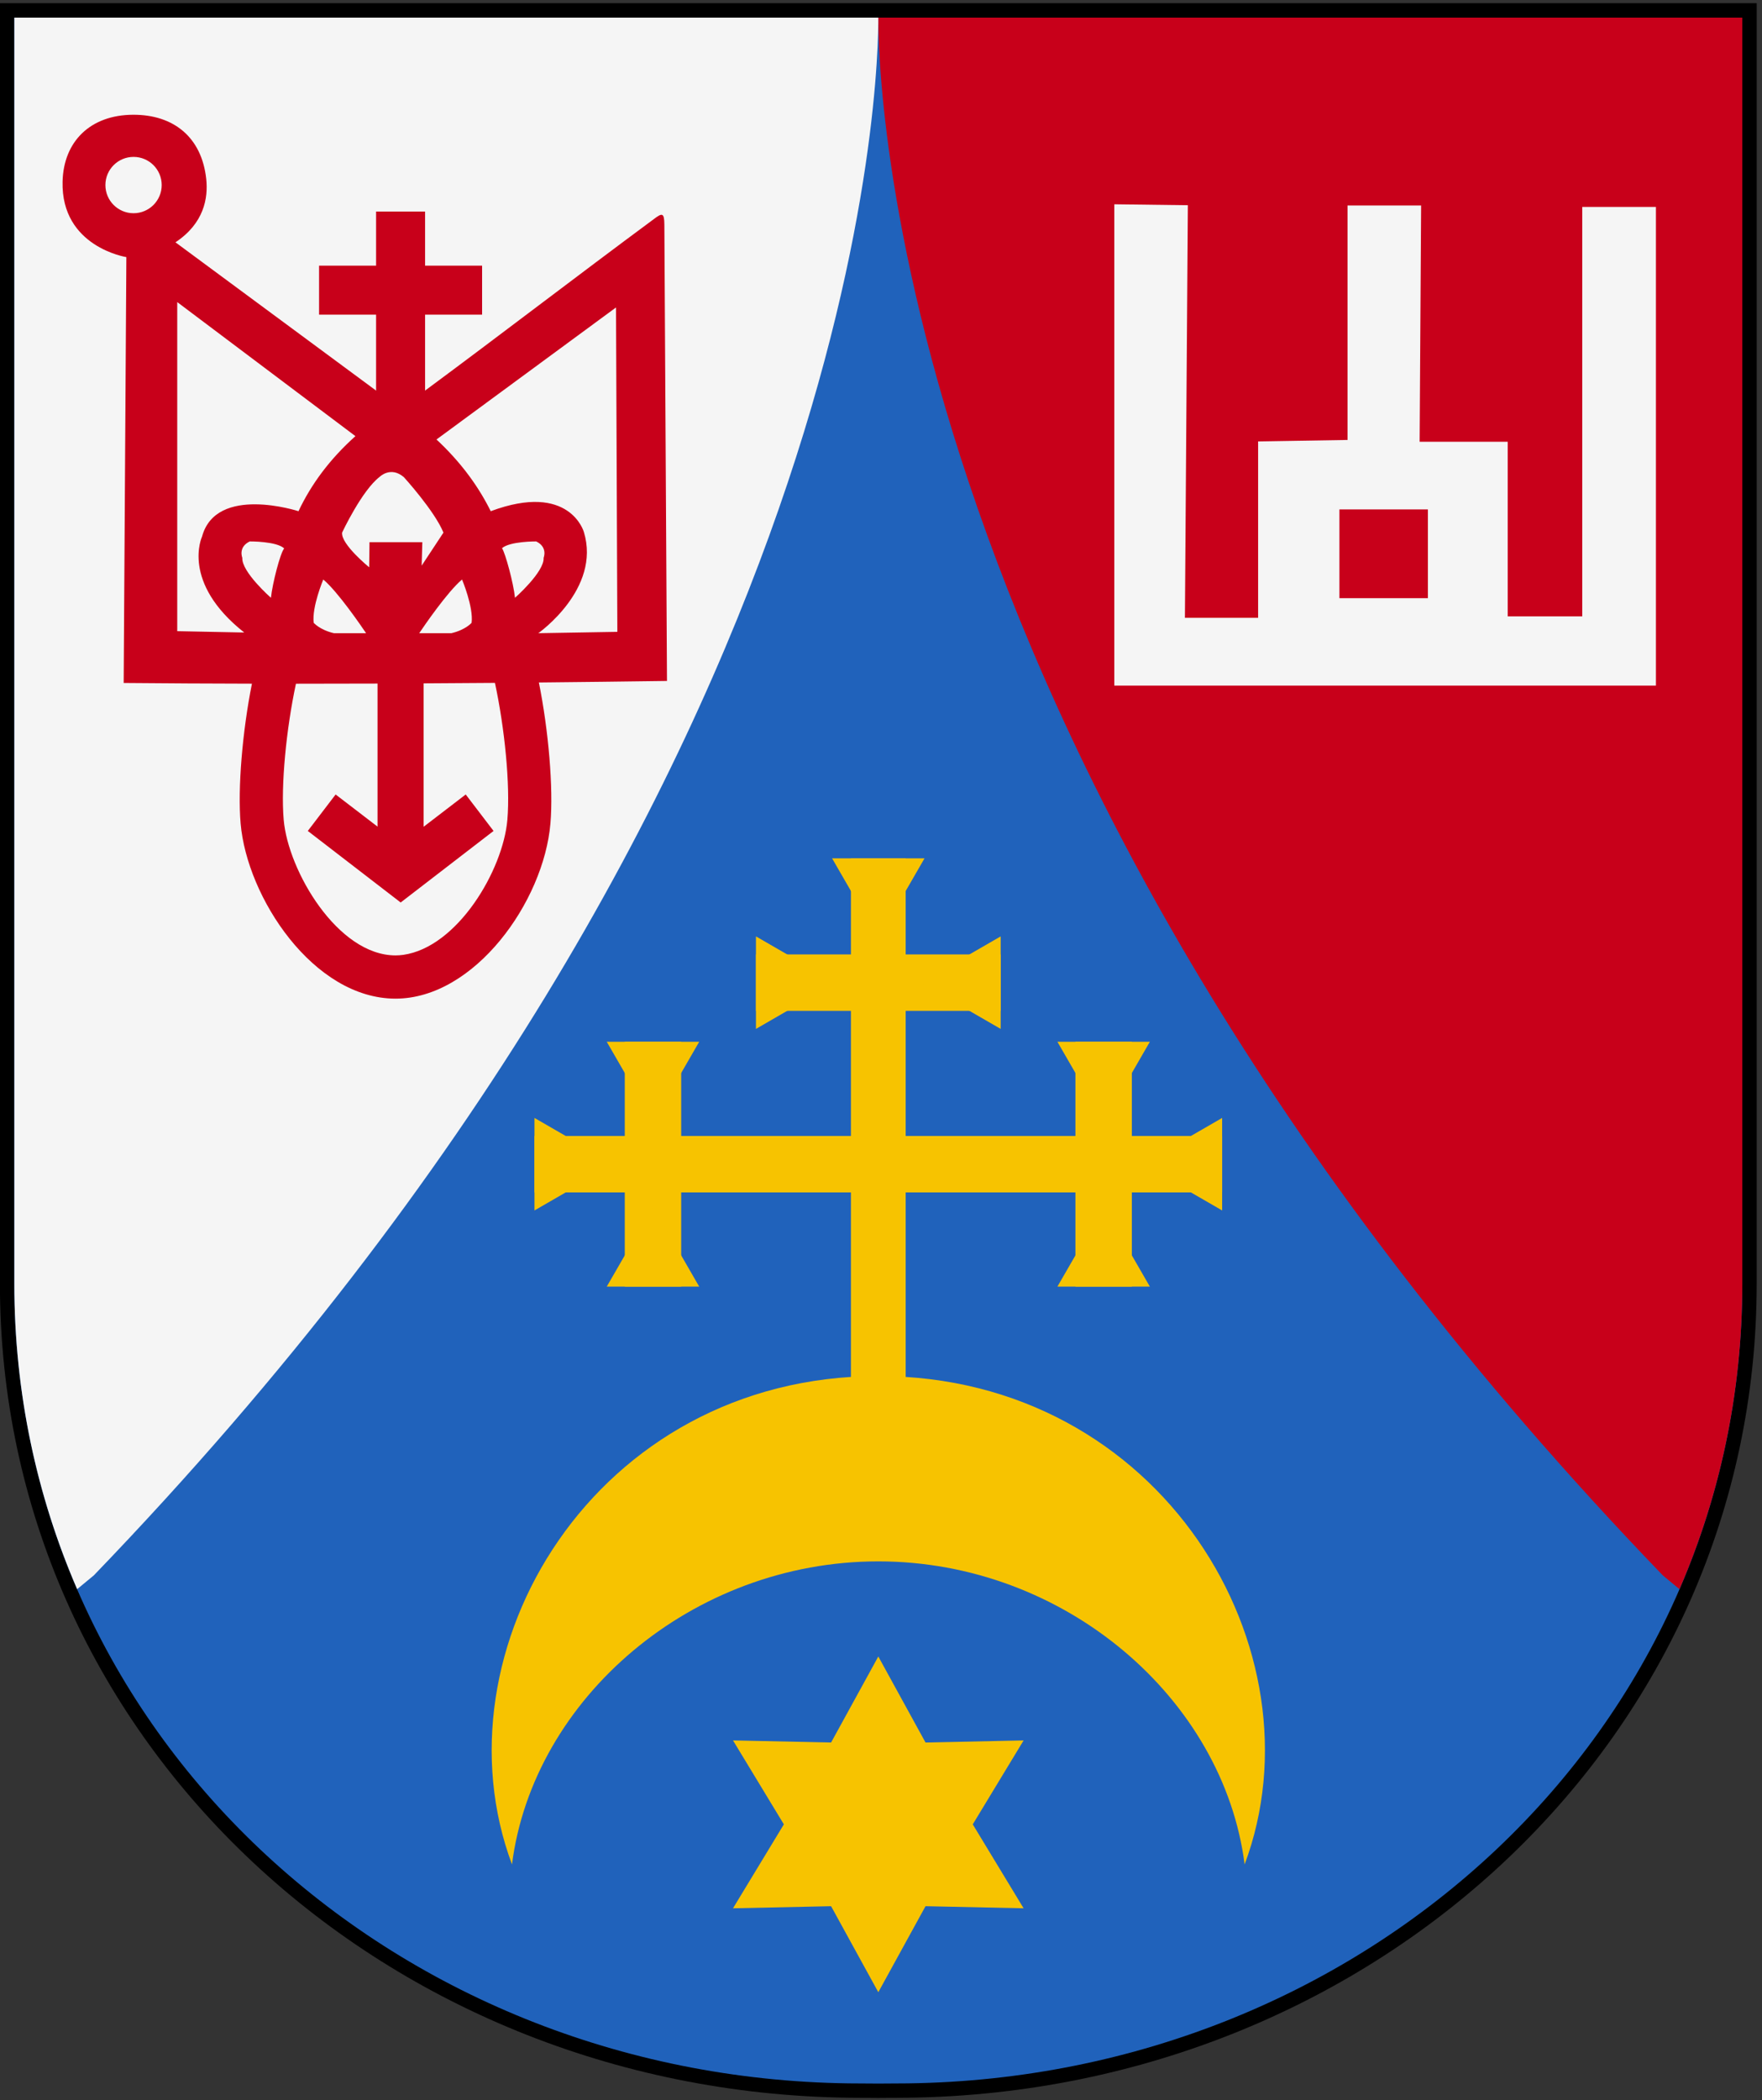 <?xml version="1.0" encoding="UTF-8"?>
<!DOCTYPE svg PUBLIC "-//W3C//DTD SVG 1.1//EN" "http://www.w3.org/Graphics/SVG/1.1/DTD/svg11.dtd">
<!-- Creator: CorelDRAW 2018 -->
<svg xmlns="http://www.w3.org/2000/svg" xml:space="preserve" width="122.3mm" height="145.7mm" version="1.1" style="shape-rendering:geometricPrecision; text-rendering:geometricPrecision; image-rendering:optimizeQuality; fill-rule:evenodd; clip-rule:evenodd"
viewBox="0 0 12230 14570"
 xmlns:xlink="http://www.w3.org/1999/xlink">
 <rect x="0" y="0" width="12230" height="14570" fill="#333333" stroke="none"/>
 <defs>
  <style type="text/css">
   <![CDATA[
    .fil1 {fill:#2062BB}
    .fil2 {fill:#C8001A}
    .fil3 {fill:whitesmoke}
    .fil4 {fill:#F7C300}
    .fil0 {fill:black;fill-rule:nonzero}
   ]]>
  </style>
 </defs>
 <g id="Слой_x0020_1">
  <path class="fil0" d="M10484.86 12874.16c-1070.69,1025.71 -2554.02,1656.96 -4181.91,1678.44 -87.83,1.14 -156.96,1.71 -206.63,1.71 -49.67,0 -118.8,-0.57 -206.63,-1.71 -1627.89,-21.48 -3111.22,-652.73 -4181.91,-1678.44 -1053.91,-1009.63 -1708.29,-2400.93 -1708.29,-3969.22l0 -8882.75 12193.66 0 0 8882.75c0,1568.29 -654.38,2959.59 -1708.29,3969.22z"/>
  <path class="fil1" d="M6301.78 14452.99c3175.95,-41.92 5791.37,-2441.41 5791.37,-5548.05l0 -8782.75 -0.03 0 -0.17 0 -11993.23 0 -0.03 0 -0.17 0 -0.03 0 0 8782.75c0,3106.64 2615.42,5506.13 5791.37,5548.05 135.6,1.76 275.32,1.76 410.92,0z"/>
  <path class="fil2" d="M6096.31 122.19l5996.61 0 0.03 0 0.17 0 0.03 0 0 8782.75c0,756.51 -155.46,1470.89 -435.97,2119.7 -60.6,-50.25 -108.65,-90.2 -115.95,-95.91 -5416.5,-5621.88 -5445.46,-10503.5 -5444.92,-10806.54z"/>
  <path class="fil3" d="M6096.31 122.19l-5996.59 0 -0.03 0 -0.17 0 -0.03 0 0 8782.75c0,756.51 155.46,1470.89 435.97,2119.7 60.6,-50.25 108.65,-90.2 115.95,-95.91 5416.5,-5621.88 5445.44,-10503.5 5444.9,-10806.54z"/>
  <path class="fil2" d="M858.44 4738l18.66 -2954.31c0,0 -453.47,-70.34 -442.78,-523.16 6.63,-280.74 194.33,-462.83 488.21,-464.48 282.1,-1.56 477.97,155.67 508.98,446.06 14,130.97 -14.71,307.12 -213.69,438.9l1402.64 1036.1 0 -544.19 -395.77 0 0 -320 395.77 0 0 -3.9 0 -371.42 320 -3.33 0 3.33 0 374.28 0 1.04 395.77 0 0 320 -395.77 0 0 4.84 0 539.35c542.25,-401.03 1053.58,-794.63 1595.83,-1195.66 59.96,-46.03 74.58,-46.91 75.07,37.3l18.14 3165.25c-303.09,4.13 -586.13,7.73 -889.14,10.67 66.94,331.9 101.29,732.02 80.2,977.97 -46.71,544.71 -527.83,1215.34 -1075.19,1215.34 -569.38,0 -1031.09,-701.07 -1075.2,-1215.34 -20.92,-243.93 12.37,-639.47 78.55,-969.74 -303.38,-0.61 -586.8,-2.19 -890.28,-4.9zm2082.02 2.66l0 994.86 292.11 -223.94 193.13 253 -644.64 496.35 -644.64 -496.35 193.12 -252.98 290.92 223.01 0 -992.48c-182.12,0.66 -384.22,1.02 -566.33,1.05 -66.87,311.9 -105.69,703.3 -85.06,943.82 30.36,353.82 374.55,940.98 776.3,940.98 17.9,0 35.78,-1.31 53.51,-3.8 376.2,-52.92 692.68,-586.2 722.78,-937.17 20.76,-242.02 -18.92,-636.78 -86.3,-949.61 -158.31,1.29 -336.61,2.38 -494.9,3.26zm192.85 -348.03l-223.41 0c31.73,-47.12 195.97,-287.71 297.07,-372.3 0,0 80.2,190.21 66.45,300.2 0,0 -41.04,48.9 -140.11,72.1zm-592.4 0l-223.41 0c-99.08,-23.2 -140.1,-72.1 -140.1,-72.1 -13.76,-109.99 66.45,-300.2 66.45,-300.2 101.1,84.59 265.33,325.18 297.06,372.3zm-807.27 -636.56c0,0 186.38,-1.55 238.86,48.52 -27.24,31.23 -81.86,244.36 -91.94,342.57 0,0 -204.86,-180.02 -198.66,-277.28 0,0 -31.03,-74.49 51.74,-113.81zm640.82 -61.16c0,0 137.49,-293.3 261.24,-387.26 0,0 75.61,-75.65 167.28,2.28 0,0 213.11,233.75 274.98,384.98l-151.24 229.17 4.58 -162.71 -366.65 0 -2.28 174.17c0,0 -197.07,-160.41 -187.91,-240.63zm1347 61.16c0,0 -182.28,-1.51 -237.06,46.88 22.8,32.85 79.7,242.42 90.14,344.21 0,0 204.87,-180.02 198.66,-277.28 0,0 31.04,-74.49 -51.74,-113.81zm-691.82 -707.2l1246.11 -915.99 9.3 2250.44 -548.65 9.31c0,0 437.05,-306.87 316.16,-702.11 0,0 -97.65,-348.72 -646.31,-144.14 -81.21,-163.17 -198.34,-331.43 -376.61,-497.51zm-1799.45 -953.17l1236.84 929.94c-177.28,158.75 -306.35,332.62 -395.22,520.74 0,0 -571.93,-186 -669.56,176.69 0,0 -148.8,316.16 292.93,664.9l-464.97 -9.29 -0.02 -2282.98zm-107.82 -811.84c0,107.91 -87.48,195.4 -195.4,195.4 -107.91,0 -195.39,-87.49 -195.39,-195.4 0,-107.92 87.48,-195.4 195.39,-195.4 107.92,0 195.4,87.48 195.4,195.4z"/>
  <path class="fil3" d="M7734.35 1417.24l0 3338.97 3759.42 0 0 -3320.44 -511.48 0 0 2840.14 -517.29 0 0 -1211.38 -611.32 0 10.2 -1638.93 -510.66 0 0 1626.56 -620.62 10.19 0 1223.74 -508.12 0 20.38 -2862.32 -510.51 -6.53zm2176.53 2732.35l-613.98 0 0 -615.58 613.98 0 0 615.58z"/>
  <polygon class="fil2" points="2610.46,1842.92 2610.46,1467.6 2950.46,1467.6 2950.46,1842.92 3346.23,1842.92 3346.23,2182.92 2950.46,2182.92 2950.46,2828.88 2610.46,2828.88 2610.46,2182.92 2214.69,2182.92 2214.69,1842.92 "/>
  <path class="fil4" d="M8638.93 12934.14c554.2,-1482.02 -572.95,-3388.05 -2542.61,-3388.05 -1969.66,0 -3096.81,1906.03 -2542.61,3388.05 146.75,-1150.13 1248.43,-2102.38 2542.61,-2102.38 1294.18,0 2395.86,952.25 2542.61,2102.38z"/>
  <polygon class="fil4" points="6096.32,11491.55 6424.1,12088.41 7104.88,12073.85 6751.89,12656.15 7104.88,13238.45 6424.1,13223.89 6096.32,13820.75 5768.54,13223.89 5087.76,13238.45 5440.75,12656.15 5087.76,12073.85 5768.54,12088.41 "/>
  <g id="_692490832">
   <rect class="fil4" x="5906.35" y="5954.41" width="379.95" height="3778.29"/>
   <rect class="fil4" transform="matrix(3.48237E-14 -1 1.646 3.3154E-14 3709.77 8272.16)" width="391.58" height="2899.84"/>
   <g>
    <polygon class="fil4" points="6096.32,6510.27 6256.78,6232.34 6417.25,5954.41 6096.32,5954.41 5775.39,5954.41 5935.86,6232.34 "/>
    <g>
     <rect class="fil4" transform="matrix(1.23929E-14 -1 0.586 3.3154E-14 5247.01 7012.74)" width="391.58" height="2899.84"/>
     <polygon class="fil4" points="5802.87,6816.95 5524.94,6656.49 5247.01,6496.02 5247.01,6816.95 5247.01,7137.88 5524.94,6977.41 "/>
     <polygon class="fil4" points="6389.77,6816.95 6667.7,6656.49 6945.63,6496.02 6945.63,6816.95 6945.63,7137.88 6667.7,6977.41 "/>
    </g>
   </g>
   <g>
    <polygon class="fil4" points="4265.63,8076.37 3987.7,7915.91 3709.77,7755.44 3709.77,8076.37 3709.77,8397.3 3987.7,8236.83 "/>
    <g>
     <rect class="fil4" x="4336.52" y="7227.06" width="391.58" height="1698.62"/>
     <polygon class="fil4" points="4532.31,8369.82 4371.85,8647.75 4211.38,8925.68 4532.31,8925.68 4853.24,8925.68 4692.77,8647.75 "/>
     <polygon class="fil4" points="4532.31,7782.92 4371.85,7504.99 4211.38,7227.06 4532.31,7227.06 4853.24,7227.06 4692.77,7504.99 "/>
    </g>
   </g>
   <g>
    <polygon class="fil4" points="7927,8076.37 8204.93,7915.91 8482.86,7755.44 8482.86,8076.37 8482.86,8397.3 8204.93,8236.83 "/>
    <g>
     <rect class="fil4" x="7464.53" y="7227.06" width="391.58" height="1698.62"/>
     <polygon class="fil4" points="7660.32,8369.82 7820.78,8647.75 7981.25,8925.68 7660.32,8925.68 7339.39,8925.68 7499.86,8647.75 "/>
     <polygon class="fil4" points="7660.32,7782.92 7820.78,7504.99 7981.25,7227.06 7660.32,7227.06 7339.39,7227.06 7499.86,7504.99 "/>
    </g>
   </g>
  </g>
 </g>
</svg>
